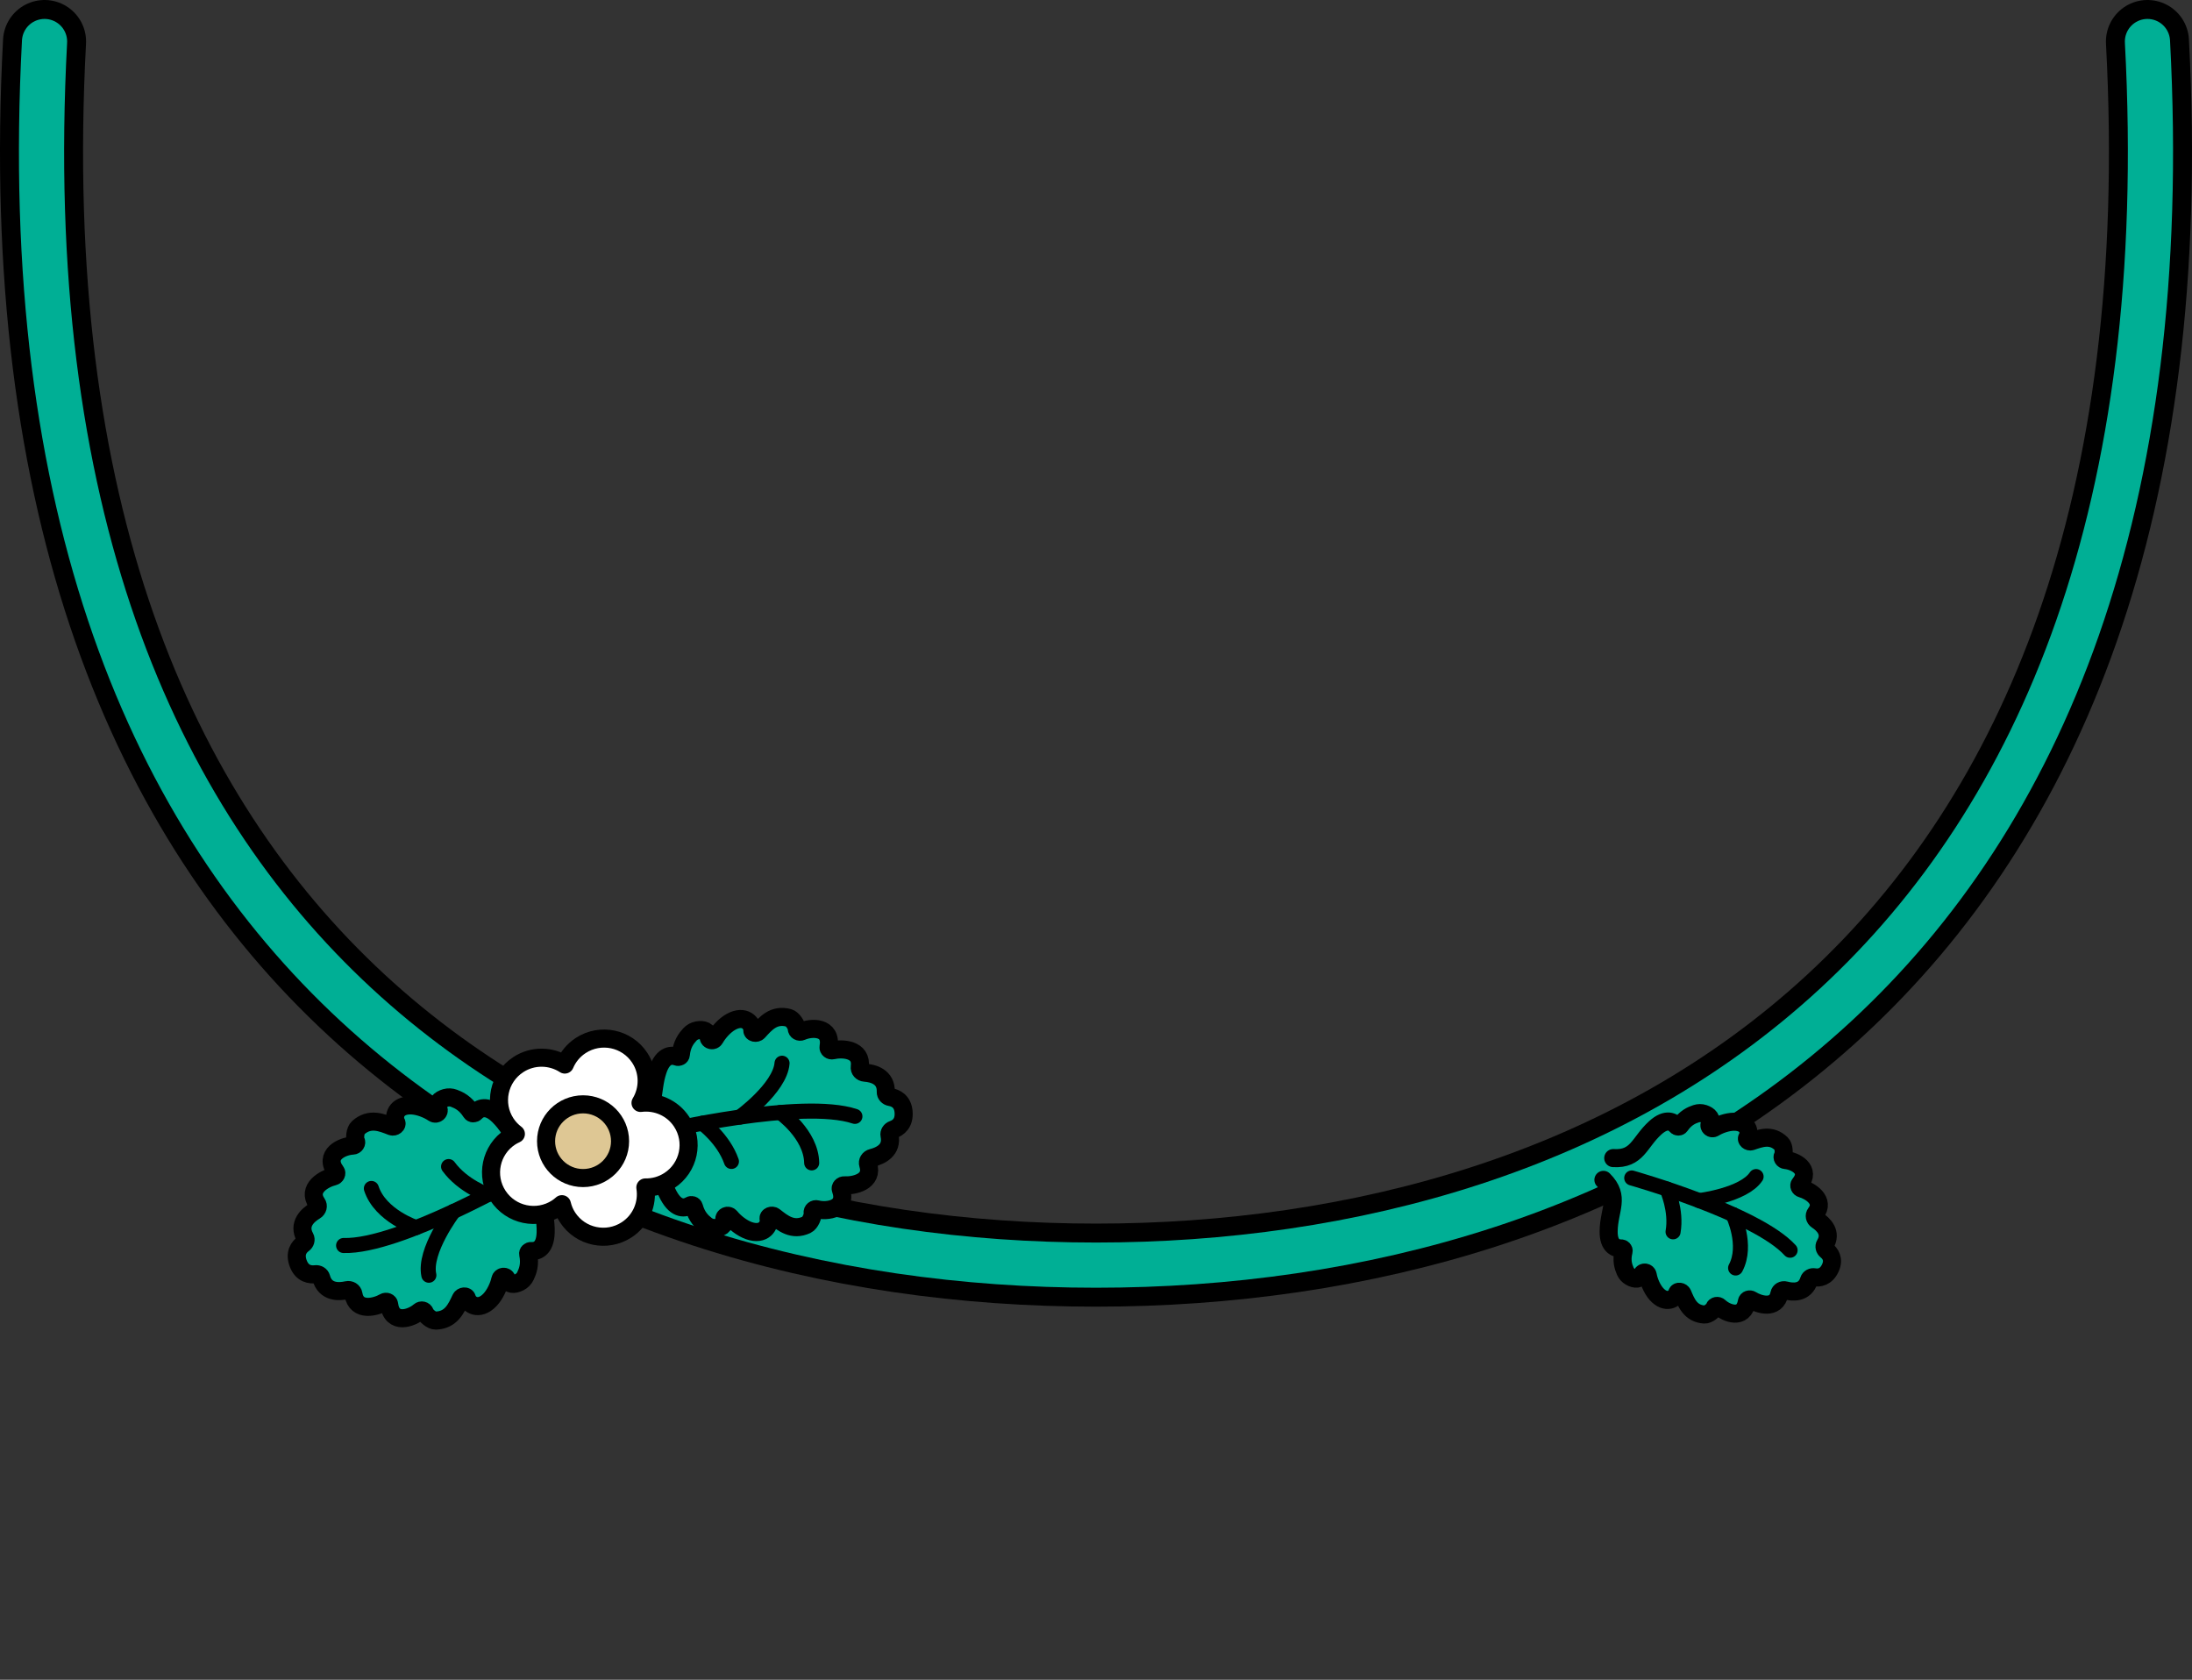 <?xml version="1.0" encoding="UTF-8"?>
<svg id="_レイヤー_1" data-name="レイヤー 1" xmlns="http://www.w3.org/2000/svg" width="145.514" height="111.507" viewBox="0 0 145.514 111.507">
  <rect x="0" y="0" width="145.514" height="111.507" fill="#333333" stroke="none"/>
  <defs>
    <style>
      .cls-1, .cls-2, .cls-3, .cls-4, .cls-5, .cls-6 {
        stroke-linecap: round;
        stroke-linejoin: round;
      }

      .cls-1, .cls-3 {
        fill: #00b095;
      }

      .cls-1, .cls-3, .cls-4, .cls-5, .cls-6 {
        stroke: #000;
      }

      .cls-2 {
        stroke: #00af95;
        stroke-width: 3px;
      }

      .cls-2, .cls-5 {
        fill: none;
      }

      .cls-3, .cls-4, .cls-6 {
        stroke-width: 1.2px;
      }

      .cls-4 {
        fill: #fff;
      }

      .cls-5 {
        stroke-width: 5.514px;
      }

      .cls-6 {
        fill: #dec794;
      }
    </style>
  </defs>
  <g>
    <path class="cls-5" d="M142.557,2.757c3.314,62.214-35.223,81.225-69.8,81.225S-.357,64.971,2.957,2.757"/>
    <path class="cls-2" d="M142.557,2.757c3.314,62.214-35.223,81.225-69.8,81.225S-.357,64.971,2.957,2.757"/>
  </g>
  <g>
    <path class="cls-3" d="M36.107,76.422c-1.785,.036-1.858-1.23-3-2.355-.8-.787-1.311-.479-1.546-.223-.079,.086-.22,.086-.28-.009-.378-.6-.806-.802-1.144-.93-.176-.067-.374-.078-.561-.024-.397,.115-.642,.353-.468,.738,.09,.2-.151,.396-.335,.27-.355-.244-.946-.487-1.447-.509-1.048-.046-1.236,.74-1.017,1.133,.086,.154-.139,.325-.308,.26-.67-.258-1.451-.6-2.22,.085-.208,.185-.247,.703-.156,.881,.07,.138-.04,.303-.204,.309-.671,.023-1.976,.59-1.129,1.726,.087,.116,.001,.287-.148,.322-.597,.138-1.804,.782-1.104,1.789,.112,.161,.055,.383-.125,.49-.471,.281-1.161,.875-.666,1.77,.079,.143,.025,.325-.116,.428-.278,.202-.612,.614-.32,1.338,.265,.656,.784,.717,1.125,.675,.176-.022,.343,.074,.386,.235,.262,.988,1.173,.944,1.709,.823,.204-.046,.399,.075,.43,.269,.191,1.21,1.51,.846,2.038,.535,.132-.078,.312-.012,.33,.131,.175,1.404,1.511,.917,2.013,.472,.122-.109,.317-.065,.362,.083,.058,.19,.445,.539,.723,.53,1.031-.034,1.359-.818,1.665-1.465,.078-.164,.359-.195,.403-.024,.114,.435,.794,.874,1.521,.12,.347-.36,.606-.942,.694-1.363,.046-.218,.356-.242,.429-.035,.141,.398,.483,.402,.85,.212,.173-.09,.308-.233,.389-.403,.155-.325,.325-.766,.183-1.46-.023-.11,.079-.207,.196-.199,.347,.024,.931-.105,.964-1.225,.047-1.6-.777-2.565,.539-3.767"/>
    <path class="cls-1" d="M34.758,78.014s-8.242,4.775-11.948,4.665"/>
    <path class="cls-1" d="M27.624,81.491s-2.377-.778-2.97-2.598"/>
    <path class="cls-1" d="M30.1,80.422s-1.987,2.615-1.631,4.23"/>
    <path class="cls-1" d="M32.363,79.31s-1.638-.575-2.584-1.87"/>
  </g>
  <g>
    <path class="cls-3" d="M42.204,76.24c1.718,.483,1.418,1.715,2.183,3.122,.535,.985,1.115,.838,1.414,.661,.101-.06,.236-.019,.265,.089,.186,.683,.537,1.001,.823,1.222,.149,.115,.335,.183,.53,.185,.413,.005,.717-.152,.663-.571-.028-.217,.26-.335,.399-.161,.268,.336,.763,.74,1.235,.906,.989,.347,1.399-.35,1.304-.789-.037-.172,.227-.271,.371-.159,.565,.44,1.213,.994,2.149,.562,.253-.117,.441-.601,.407-.797-.027-.153,.127-.278,.285-.236,.649,.173,2.063,.009,1.584-1.324-.049-.136,.083-.275,.236-.265,.612,.041,1.954-.225,1.579-1.391-.06-.187,.059-.382,.263-.433,.533-.132,1.367-.501,1.155-1.501-.034-.16,.071-.318,.236-.376,.325-.113,.765-.41,.697-1.188-.062-.704-.541-.913-.88-.972-.175-.03-.307-.17-.301-.336,.038-1.021-.847-1.243-1.395-1.282-.209-.015-.36-.187-.333-.382,.17-1.213-1.198-1.247-1.794-1.102-.149,.036-.302-.079-.278-.221,.243-1.394-1.178-1.315-1.788-1.035-.149,.068-.322-.029-.322-.184,0-.199-.269-.644-.537-.716-.996-.267-1.539,.389-2.021,.919-.122,.135-.4,.082-.393-.094,.018-.449-.505-1.066-1.42-.556-.437,.244-.855,.726-1.062,1.103-.107,.196-.412,.128-.421-.091-.019-.422-.345-.525-.751-.45-.191,.036-.363,.134-.49,.273-.244,.266-.535,.639-.601,1.344-.01,.111-.136,.175-.246,.133-.326-.123-.922-.17-1.28,.892-.512,1.517-.006,2.68-1.615,3.448"/>
    <path class="cls-1" d="M43.959,75.108s9.28-2.18,12.793-1.001"/>
    <path class="cls-1" d="M51.8,73.848s2.047,1.434,2.083,3.346"/>
    <path class="cls-1" d="M49.119,74.154s2.664-1.926,2.796-3.574"/>
    <path class="cls-1" d="M46.629,74.561s1.4,1.025,1.926,2.538"/>
  </g>
  <g>
    <path class="cls-4" d="M34.408,70.671c-1.308,.851-1.676,2.598-.822,3.901,.183,.279,.408,.512,.66,.702-.125,.057-.248,.121-.367,.198-1.308,.851-1.676,2.598-.822,3.901,.854,1.303,2.607,1.67,3.915,.819,.119-.077,.227-.164,.33-.255,.074,.306,.197,.606,.38,.884,.854,1.303,2.607,1.67,3.915,.819,.967-.629,1.418-1.747,1.244-2.814,.545,.009,1.099-.139,1.59-.458,1.308-.851,1.676-2.598,.822-3.901-.613-.936-1.689-1.385-2.732-1.252,.542-.897,.562-2.06-.051-2.995-.854-1.303-2.607-1.67-3.915-.819-.491,.319-.849,.765-1.061,1.266-.91-.588-2.119-.626-3.086,.003Z"/>
    <ellipse class="cls-6" cx="38.706" cy="75.755" rx="2.456" ry="2.447"/>
  </g>
  <g>
    <path class="cls-3" d="M106.442,78.322c1.14,1.13,.362,1.969,.346,3.411-.012,1.009,.509,1.146,.823,1.138,.106-.003,.194,.088,.169,.186-.154,.619-.017,1.023,.111,1.321,.067,.156,.183,.29,.335,.377,.323,.185,.631,.193,.773-.16,.074-.183,.352-.15,.385,.048,.063,.382,.275,.916,.574,1.253,.626,.705,1.255,.335,1.373-.052,.046-.152,.298-.114,.362,.037,.252,.594,.518,1.312,1.445,1.38,.25,.018,.612-.281,.671-.45,.046-.132,.223-.164,.329-.062,.435,.419,1.62,.907,1.829-.351,.021-.128,.186-.18,.302-.106,.464,.299,1.638,.675,1.855-.407,.035-.173,.215-.275,.397-.226,.478,.129,1.296,.202,1.569-.678,.044-.141,.196-.22,.351-.193,.305,.053,.782,.011,1.071-.631,.261-.581-.024-.955-.265-1.149-.124-.1-.167-.268-.089-.396,.479-.788-.12-1.348-.534-1.618-.158-.103-.201-.305-.094-.446,.667-.881-.395-1.504-.928-1.651-.133-.037-.204-.194-.121-.295,.804-.992-.349-1.55-.953-1.595-.147-.011-.241-.164-.172-.286,.088-.156,.072-.625-.108-.798-.667-.645-1.383-.366-1.995-.158-.155,.053-.351-.11-.268-.245,.212-.345,.071-1.06-.874-1.057-.452,.001-.993,.198-1.321,.405-.17,.107-.38-.079-.292-.255,.171-.34-.041-.564-.394-.682-.166-.055-.345-.053-.506,0-.309,.103-.702,.269-1.064,.795-.057,.083-.184,.078-.252-.002-.202-.239-.651-.536-1.4,.144-1.07,.971-1.183,2.107-2.788,2.009"/>
    <path class="cls-1" d="M108.322,78.197s8.265,2.334,10.512,4.796"/>
    <path class="cls-1" d="M115.048,80.628s.981,2.022,.169,3.544"/>
    <path class="cls-1" d="M112.804,79.698s2.944-.354,3.772-1.594"/>
    <path class="cls-1" d="M110.664,78.932s.651,1.418,.401,2.839"/>
  </g>
</svg>